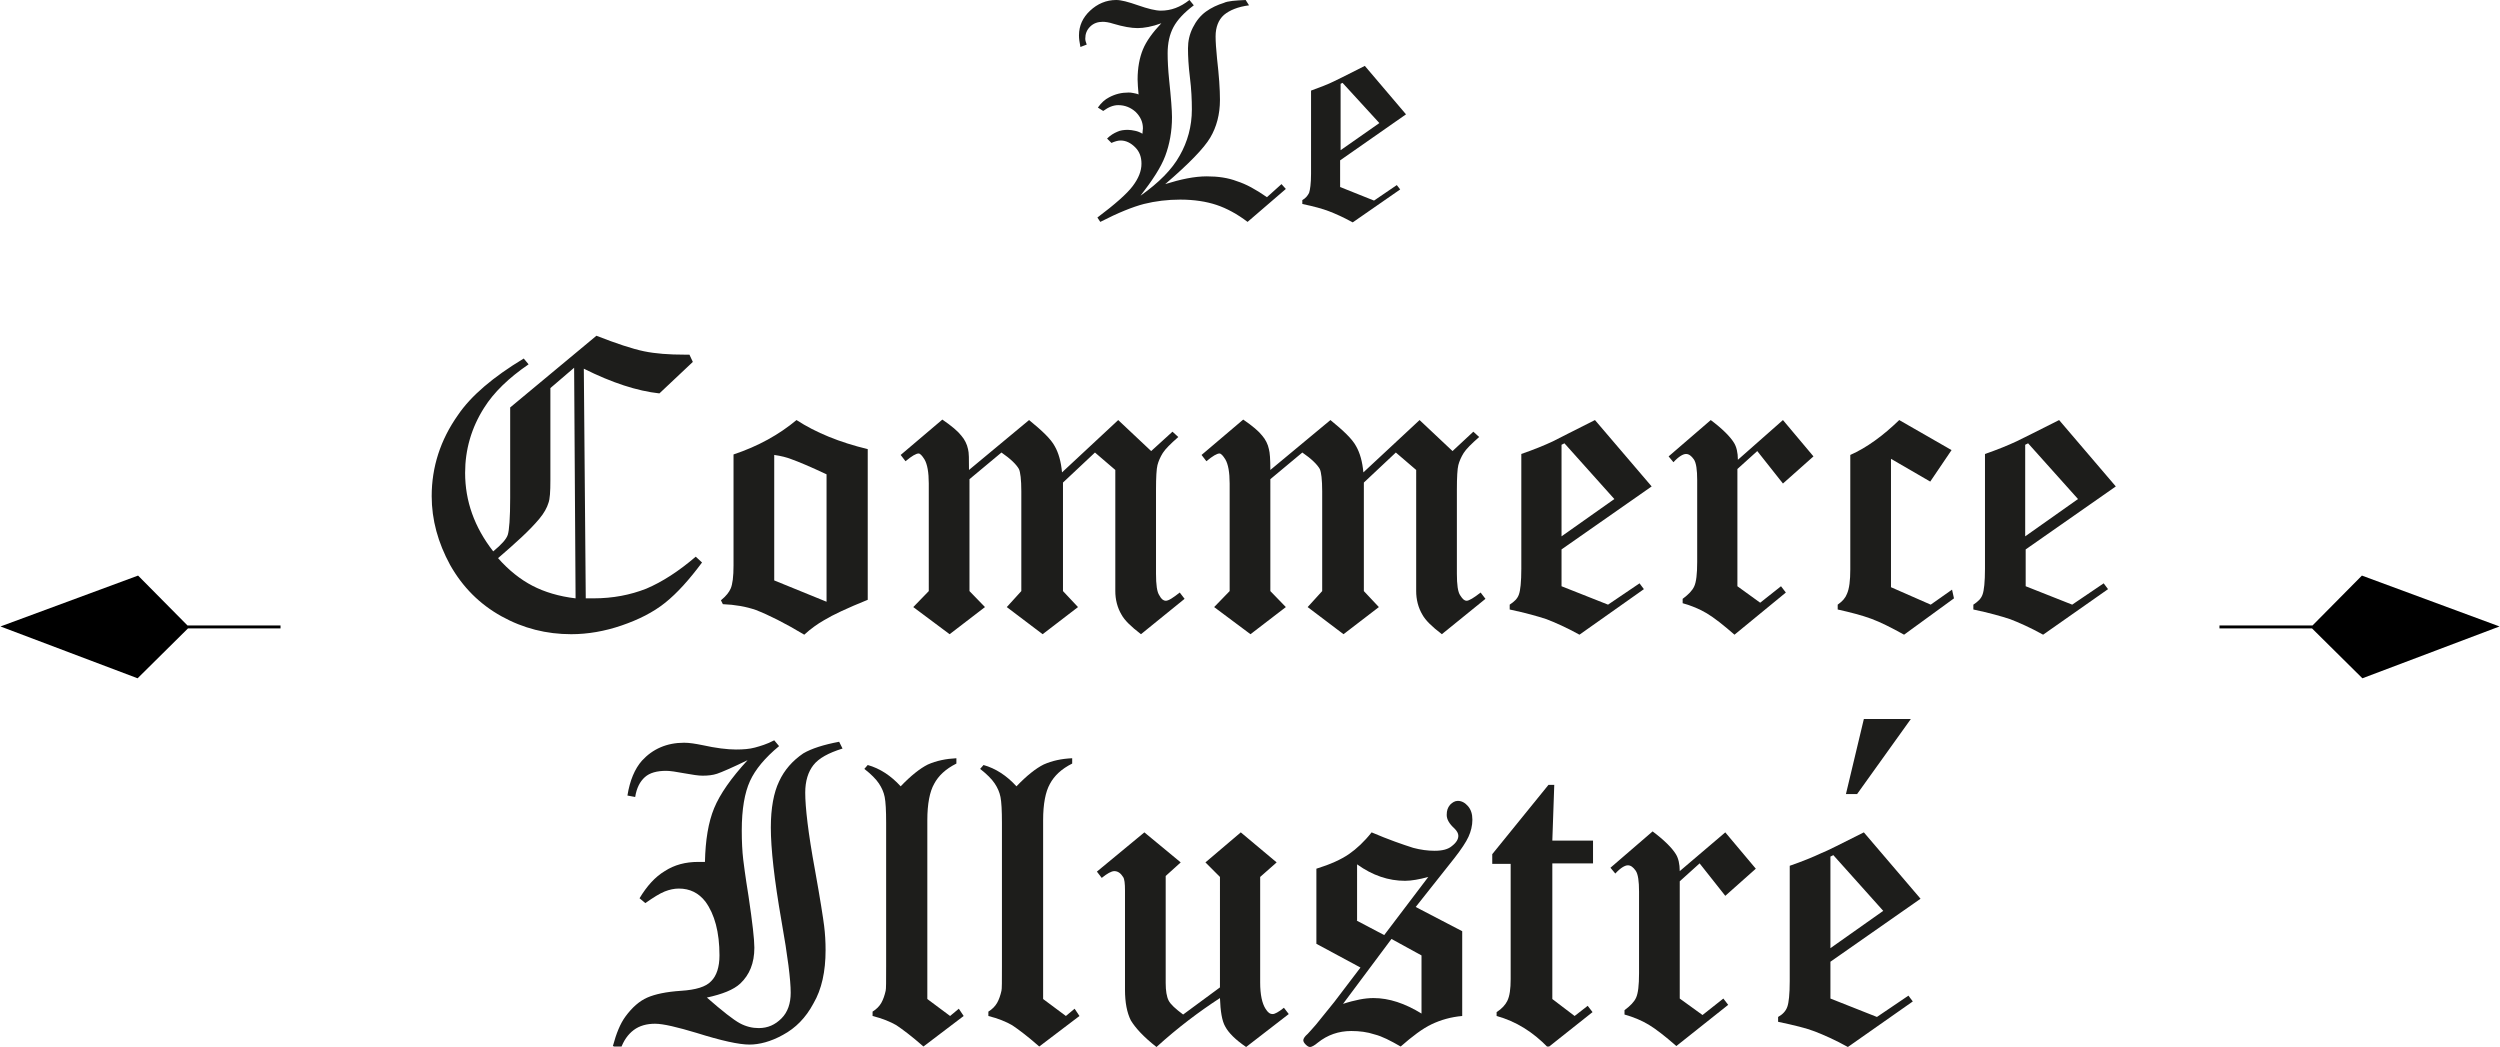 <?xml version="1.0" encoding="utf-8"?>
<!-- Generator: Adobe Illustrator 26.5.1, SVG Export Plug-In . SVG Version: 6.00 Build 0)  -->
<svg version="1.1" id="Calque_1" xmlns="http://www.w3.org/2000/svg" xmlns:xlink="http://www.w3.org/1999/xlink" x="0px" y="0px"
	 viewBox="0 0 516 216" style="enable-background:new 0 0 516 216;" xml:space="preserve">
<style type="text/css">
	.st0{fill:#1D1D1B;}
</style>
<g>
	<polygon points="515.9,129.3 487.5,118.8 477.3,129.1 458.1,129.1 458.1,129.7 477.2,129.7 487.6,140 	"/>
	<polygon points="57.9,129.1 38.7,129.1 28.5,118.8 0.1,129.3 28.4,140 38.8,129.7 57.9,129.7 	"/>
</g>
<g>
	<path class="st0" d="M257.1,0l0.7,1.1c-2.3,0.3-4,1-5.2,2c-1.1,1-1.7,2.5-1.7,4.4c0,1.1,0.1,2.6,0.3,4.6c0.4,3.5,0.6,6.3,0.6,8.5
		c0,3-0.7,5.6-2,7.8c-1.3,2.2-4.4,5.4-9.3,9.6c3.2-1,6-1.6,8.6-1.6c2.3,0,4.4,0.3,6.2,1c1.9,0.6,3.9,1.7,6.2,3.3l3-2.7l0.9,1
		l-7.9,6.8c-2.1-1.6-4.3-2.8-6.4-3.5c-2.1-0.7-4.6-1.1-7.5-1.1c-2.6,0-5.1,0.3-7.5,0.9c-2.3,0.6-5.3,1.8-9,3.7l-0.6-0.9
		c3.6-2.7,6.1-4.9,7.3-6.5c1.2-1.6,1.8-3.1,1.8-4.6c0-1.4-0.4-2.5-1.3-3.4c-0.9-0.9-1.9-1.4-3-1.4c-0.6,0-1.2,0.2-1.9,0.5l-0.9-0.9
		c0.7-0.7,1.4-1.1,2.1-1.4c0.6-0.3,1.4-0.4,2.2-0.4c0.5,0,1,0.1,1.5,0.2c0.5,0.1,1,0.3,1.5,0.6c0-0.5,0.1-0.8,0.1-1.1
		c0-1.3-0.5-2.4-1.5-3.4c-1-0.9-2.2-1.4-3.6-1.4c-1,0-2,0.4-3.1,1.2l-1.1-0.7c0.7-1,1.5-1.7,2.3-2.1c1.3-0.7,2.6-1,4-1
		c0.3,0,0.6,0,1,0.1c0.4,0.1,0.7,0.1,1.1,0.3c-0.1-1.2-0.2-2.3-0.2-3.1c0-2.4,0.4-4.5,1.1-6.2c0.7-1.7,2-3.5,3.8-5.4
		c-1.9,0.7-3.6,1-4.9,1c-1.3,0-3-0.3-5-0.9c-0.9-0.3-1.7-0.4-2.2-0.4c-1,0-1.9,0.3-2.6,1C224.3,6.2,224,7,224,8
		c0,0.3,0.1,0.7,0.3,1.2l-1.3,0.5c-0.2-1-0.3-1.7-0.3-2.4c0-2,0.8-3.7,2.3-5.1c1.5-1.4,3.3-2.2,5.4-2.2c1,0,2.5,0.4,4.5,1.1
		c2,0.7,3.6,1.1,4.7,1.1c2.1,0,4-0.7,5.9-2.2l0.9,1.1c-2,1.5-3.4,3-4.2,4.5c-0.8,1.5-1.2,3.3-1.2,5.4c0,1.6,0.1,3.4,0.3,5.4
		c0.4,3.8,0.6,6.4,0.6,7.8c0,2.9-0.5,5.6-1.4,8s-2.7,5.1-5.1,8.2c3.8-2.7,6.5-5.4,8.1-8.3c1.6-2.8,2.5-6,2.5-9.5
		c0-2-0.1-4.2-0.4-6.6c-0.3-2.4-0.4-4.4-0.4-6c0-1.5,0.3-2.9,1-4.3c0.7-1.4,1.6-2.5,2.7-3.3c1.1-0.8,2.4-1.4,3.7-1.8
		C253.4,0.2,255,0.1,257.1,0z"/>
	<path class="st0" d="M281.7,13.6l8.5,10l-13.6,9.5v5.5l7,2.8l4.7-3.2l0.7,0.9l-9.8,6.8c-2-1.1-3.6-1.8-4.9-2.3
		c-1.3-0.5-3.1-1-5.5-1.5v-0.8c0.7-0.4,1.1-0.9,1.4-1.5c0.2-0.6,0.4-1.9,0.4-3.9V18.7c1.9-0.7,3.5-1.3,4.7-1.9
		C276.2,16.4,278.3,15.3,281.7,13.6z M277.1,17.1l-0.4,0.2V31l8-5.6L277.1,17.1z"/>
</g>
<g>
	<path class="st0" d="M108.1,74l1,1.2c-4.1,2.8-7.2,5.8-9.2,9c-2.6,4.1-3.9,8.6-3.9,13.4c0,5.8,1.9,11.2,5.8,16.2
		c1.7-1.4,2.7-2.5,3-3.4c0.3-0.9,0.5-3.5,0.5-7.6V84.1l17.8-14.8c4.1,1.6,7.4,2.7,9.8,3.2c2.4,0.5,5.2,0.7,8.4,0.7h1l0.7,1.5
		l-6.9,6.5c-4.6-0.5-9.8-2.2-15.6-5.1l0.4,47.4l1.6,0c4,0,7.6-0.7,10.9-2c3.3-1.4,6.7-3.6,10.2-6.6l1.3,1.2
		c-2.6,3.5-5.1,6.3-7.6,8.3c-2.5,2-5.5,3.5-9,4.7c-3.5,1.2-7,1.8-10.4,1.8c-5.1,0-9.9-1.2-14.4-3.7c-4.5-2.5-8-6-10.6-10.6
		c-2.5-4.6-3.8-9.3-3.8-14.2c0-6,1.8-11.6,5.4-16.7C97.2,81.7,101.8,77.8,108.1,74z M118.5,75.9l-4.9,4.2v19c0,2.4-0.1,3.9-0.4,4.7
		c-0.3,1-0.9,2.1-1.9,3.3c-2,2.4-4.9,5-8.5,8.1c2.2,2.5,4.6,4.4,7.1,5.7s5.5,2.2,8.9,2.6L118.5,75.9z"/>
	<path class="st0" d="M179.1,92.7v31.1c-4.2,1.7-7.2,3.1-9,4.2c-1.4,0.8-2.8,1.8-4.1,3c-4-2.4-7.4-4.1-10-5.1
		c-2-0.7-4.3-1.1-6.8-1.2l-0.4-0.8c1.1-0.9,1.7-1.7,2-2.4c0.4-0.9,0.6-2.5,0.6-4.8V93.8c5.1-1.7,9.4-4.1,13-7.1
		C168.4,89.3,173.3,91.3,179.1,92.7z M159.8,119.8l10.8,4.4V97.9c-3.4-1.6-5.8-2.6-7.2-3.1c-1-0.4-2.2-0.7-3.6-0.9V119.8z"/>
	<path class="st0" d="M242,89.1l1.2,1.1c-1.6,1.4-2.7,2.5-3.2,3.3c-0.5,0.8-0.9,1.7-1.1,2.5c-0.2,0.8-0.3,2.5-0.3,5.1v17.3
		c0,2.3,0.2,3.8,0.7,4.5c0.4,0.8,0.9,1.1,1.3,1.1c0.6,0,1.5-0.6,2.9-1.7l1,1.3l-9,7.3c-2.1-1.6-3.4-2.9-4-4
		c-0.9-1.5-1.3-3.2-1.3-4.9V97l-4.2-3.6l-6.6,6.2V122l3.1,3.3l-7.3,5.6l-7.4-5.6l3-3.3v-20.6c0-2.4-0.2-4-0.5-4.6
		c-0.5-0.9-1.7-2.1-3.6-3.4l-6.6,5.5V122l3.2,3.3l-7.3,5.6l-7.5-5.6l3.2-3.3V99.8c0-2.3-0.3-4-0.9-5c-0.5-0.8-0.9-1.2-1.2-1.2
		c-0.5,0-1.4,0.5-2.7,1.6l-1-1.3l8.6-7.3c1.9,1.3,3.2,2.4,3.9,3.3c0.7,0.8,1.2,1.8,1.4,2.8c0.2,0.7,0.2,2.1,0.2,4.3l12.4-10.3
		c2.7,2.2,4.5,3.9,5.3,5.4c0.8,1.4,1.3,3.2,1.5,5.4l11.6-10.8l6.8,6.4L242,89.1z"/>
	<path class="st0" d="M304.1,89.1l1.2,1.1c-1.6,1.4-2.7,2.5-3.2,3.3c-0.5,0.8-0.9,1.7-1.1,2.5c-0.2,0.8-0.3,2.5-0.3,5.1v17.3
		c0,2.3,0.2,3.8,0.7,4.5c0.5,0.8,0.9,1.1,1.3,1.1c0.5,0,1.5-0.6,2.9-1.7l1,1.3l-9,7.3c-2.1-1.6-3.4-2.9-4-4
		c-0.9-1.5-1.3-3.2-1.3-4.9V97l-4.2-3.6l-6.6,6.2V122l3.1,3.3l-7.3,5.6l-7.4-5.6l3-3.3v-20.6c0-2.4-0.2-4-0.5-4.6
		c-0.5-0.9-1.7-2.1-3.6-3.4l-6.6,5.5V122l3.2,3.3l-7.3,5.6l-7.5-5.6l3.2-3.3V99.8c0-2.3-0.3-4-0.9-5c-0.5-0.8-0.9-1.2-1.2-1.2
		c-0.5,0-1.4,0.5-2.7,1.6l-1-1.3l8.6-7.3c1.9,1.3,3.2,2.4,3.9,3.3c0.7,0.8,1.2,1.8,1.4,2.8c0.2,0.7,0.3,2.1,0.3,4.3l12.4-10.3
		c2.7,2.2,4.5,3.9,5.3,5.4c0.8,1.4,1.3,3.2,1.5,5.4l11.6-10.8l6.8,6.4L304.1,89.1z"/>
	<path class="st0" d="M329.2,86.7l11.7,13.7l-18.6,13v7.6l9.6,3.8l6.5-4.4l0.9,1.2L326,131c-2.7-1.5-5-2.5-6.8-3.2
		c-1.8-0.6-4.3-1.3-7.6-2v-1c0.9-0.6,1.6-1.2,1.9-2.1c0.3-0.8,0.5-2.6,0.5-5.3V93.7c2.6-0.9,4.8-1.8,6.5-2.6
		C321.7,90.5,324.6,89,329.2,86.7z M322.9,91.5l-0.6,0.3v18.9l10.9-7.7L322.9,91.5z"/>
	<path class="st0" d="M368,86.7l6.3,7.5l-6.3,5.6l-5.3-6.7l-4.1,3.7v24.2l4.7,3.4l4.3-3.4l1,1.3L358,131c-2.3-2-4.2-3.5-5.7-4.4
		c-1.5-0.9-3.2-1.6-5-2.1v-0.9c1.2-0.9,2-1.7,2.4-2.6c0.4-0.9,0.6-2.5,0.6-5V99.1c0-2.1-0.2-3.6-0.7-4.3c-0.5-0.7-1-1.1-1.6-1.1
		c-0.6,0-1.5,0.5-2.6,1.7l-1-1.2l8.7-7.5c2.4,1.8,4,3.4,4.8,4.7c0.5,0.8,0.8,2,0.8,3.5L368,86.7z"/>
	<path class="st0" d="M392,86.7l10.8,6.2l-4.4,6.5l-8.1-4.7v26.5l8.2,3.6l4.4-3.1l0.4,1.8L393,131c-2.7-1.5-4.9-2.6-6.8-3.3
		c-1.9-0.7-4.2-1.3-6.9-1.9v-1c1-0.7,1.6-1.4,1.9-2.2c0.5-1.1,0.7-2.8,0.7-5.1V93.9C385.3,92.4,388.7,89.9,392,86.7z"/>
	<path class="st0" d="M425,86.7l11.7,13.7l-18.6,13v7.6l9.6,3.8l6.5-4.4l0.9,1.2l-13.4,9.4c-2.7-1.5-5-2.5-6.8-3.2
		c-1.8-0.6-4.3-1.3-7.6-2v-1c0.9-0.6,1.6-1.2,1.9-2.1c0.3-0.8,0.5-2.6,0.5-5.3V93.7c2.6-0.9,4.8-1.8,6.5-2.6
		C417.5,90.5,420.4,89,425,86.7z M418.6,91.5l-0.6,0.3v18.9l10.9-7.7L418.6,91.5z"/>
</g>
<g>
	<path class="st0" d="M173.2,153.1l0.7,1.4c-2.9,0.9-4.9,2-6,3.4c-1.1,1.4-1.7,3.3-1.7,5.7c0,3,0.6,8.3,2,15.9
		c1.1,6.1,1.7,10,1.9,11.6c0.2,1.6,0.3,3.3,0.3,5c0,4.4-0.8,8.1-2.5,11c-1.6,3-3.7,5.1-6.3,6.5c-2.5,1.4-4.9,2-6.9,2
		c-2.2,0-5.8-0.8-10.9-2.4c-4-1.2-6.9-1.9-8.6-1.9c-1.7,0-3.2,0.4-4.4,1.3c-1.2,0.9-2.1,2.2-2.7,3.9l-1.6-0.6
		c0.7-2.6,1.5-4.6,2.6-6.1c1.4-1.9,2.9-3.2,4.5-3.9c1.6-0.7,3.9-1.2,7-1.4c3-0.2,5.1-0.8,6.2-2c1.1-1.1,1.7-2.9,1.7-5.3
		c0-4.8-1-8.5-2.9-11.1c-1.4-1.8-3.2-2.7-5.5-2.7c-0.9,0-1.9,0.2-2.9,0.6c-1,0.4-2.3,1.2-4,2.4l-1.2-1c1.5-2.5,3.2-4.4,5.2-5.6
		c2-1.3,4.3-1.9,6.9-1.9c0.4,0,0.9,0,1.4,0c0.1-4.5,0.7-8.2,1.9-11.1s3.5-6.2,6.9-9.9c-3.3,1.6-5.4,2.5-6.3,2.8
		c-0.9,0.3-1.9,0.4-3,0.4c-0.9,0-2.1-0.2-3.8-0.5c-1.6-0.3-2.9-0.5-3.7-0.5c-1.9,0-3.4,0.4-4.4,1.3c-1,0.9-1.7,2.2-2,4.1l-1.6-0.3
		c0.5-3.1,1.5-5.5,3-7.2c2.2-2.4,5.1-3.7,8.7-3.7c1.1,0,2.3,0.2,3.8,0.5c2.7,0.6,5.1,0.9,6.9,0.9c1.5,0,2.8-0.1,3.9-0.4
		c1.1-0.3,2.5-0.7,4-1.5l1,1.2c-2.9,2.4-4.9,4.8-6,7.2c-1.1,2.4-1.7,5.8-1.7,10.2c0,2.3,0.1,4.3,0.3,6c0.1,0.8,0.4,3.3,1.1,7.6
		c0.8,5.4,1.2,8.9,1.2,10.6c0,3.2-1,5.6-2.9,7.4c-1.4,1.3-3.7,2.2-6.9,2.9c3.2,2.8,5.5,4.6,6.8,5.3s2.6,1,3.9,1c1.9,0,3.4-0.7,4.7-2
		c1.3-1.3,1.9-3.1,1.9-5.3c0-2.6-0.6-7.5-1.9-14.8c-1.5-8.6-2.2-15-2.2-19.3c0-4,0.6-7.2,1.7-9.5c1.1-2.4,2.8-4.3,5-5.8
		C167.5,154.5,170,153.7,173.2,153.1z"/>
	<path class="st0" d="M197.4,156.5v1.1c-2.2,1.1-3.7,2.5-4.6,4.2c-0.9,1.6-1.4,4.1-1.4,7.5v36.9l4.7,3.5l1.8-1.5l1,1.5l-8.3,6.3
		c-2.5-2.2-4.4-3.6-5.6-4.4c-1.2-0.7-2.9-1.4-4.9-1.9v-0.9c0.8-0.5,1.4-1.1,1.8-1.8c0.4-0.7,0.7-1.6,0.9-2.5c0.1-0.3,0.1-2,0.1-5
		v-29.7c0-2.5-0.1-4.3-0.3-5.3c-0.2-1-0.6-1.9-1.2-2.8c-0.6-0.9-1.6-1.9-3-3l0.7-0.8c2.5,0.7,4.8,2.2,6.8,4.4c2.1-2.2,4-3.7,5.6-4.5
		C193.3,157,195.3,156.6,197.4,156.5z"/>
	<path class="st0" d="M221.3,156.5v1.1c-2.2,1.1-3.7,2.5-4.6,4.2c-0.9,1.6-1.4,4.1-1.4,7.5v36.9l4.7,3.5l1.8-1.5l1,1.5l-8.3,6.3
		c-2.5-2.2-4.4-3.6-5.6-4.4c-1.2-0.7-2.9-1.4-4.9-1.9v-0.9c0.8-0.5,1.4-1.1,1.8-1.8c0.4-0.7,0.7-1.6,0.9-2.5c0.1-0.3,0.1-2,0.1-5
		v-29.7c0-2.5-0.1-4.3-0.3-5.3c-0.2-1-0.6-1.9-1.2-2.8c-0.6-0.9-1.6-1.9-3-3l0.7-0.8c2.5,0.7,4.8,2.2,6.8,4.4c2.1-2.2,4-3.7,5.6-4.5
		C217.2,157,219.1,156.6,221.3,156.5z"/>
	<path class="st0" d="M256.1,171.8l7.4,6.2l-3.4,3v21.8c0,2.5,0.4,4.3,1.1,5.4c0.5,0.8,0.9,1.1,1.5,1.1c0.4,0,1.2-0.4,2.3-1.3l1,1.3
		l-8.8,6.8c-2.2-1.5-3.6-2.9-4.3-4.2c-0.7-1.2-1-3.2-1.1-5.9c-4.3,2.8-8.7,6.1-13.1,10.1c-2.7-2.1-4.4-4-5.3-5.5
		c-0.8-1.6-1.2-3.7-1.2-6.3v-20.5c0-1.4-0.1-2.4-0.4-2.8c-0.5-0.8-1.1-1.2-1.8-1.2c-0.6,0-1.5,0.5-2.6,1.4l-1-1.3l9.8-8.1l7.5,6.2
		l-3.1,2.8v22.1c0,1.6,0.2,2.8,0.6,3.6c0.4,0.8,1.4,1.7,3,2.9l7.6-5.6V181l-3-3L256.1,171.8z"/>
	<path class="st0" d="M292.2,187.2l9.6,5v17.5c-2.3,0.2-4.4,0.8-6.3,1.7c-1.9,0.9-4,2.5-6.4,4.6c-2.1-1.2-3.8-2.1-5.4-2.5
		c-1.5-0.5-3.1-0.7-4.8-0.7c-2.6,0-4.9,0.8-6.9,2.4c-0.7,0.6-1.3,0.9-1.6,0.9c-0.3,0-0.6-0.2-0.9-0.5c-0.3-0.3-0.5-0.6-0.5-0.9
		c0-0.3,0.3-0.8,0.9-1.3c0.3-0.3,0.9-1,1.7-1.9l3.8-4.7l5.4-7.1l-9.1-4.9v-15.5c2.9-0.9,5.1-1.9,6.7-3c1.6-1.1,3.2-2.6,4.7-4.5
		c3.5,1.5,6.4,2.5,8.6,3.2c1.5,0.4,3,0.6,4.4,0.6c1.6,0,2.8-0.3,3.6-1c0.9-0.7,1.3-1.4,1.3-2.1c0-0.5-0.3-1-0.8-1.5
		c-1.1-1-1.6-1.9-1.6-2.8c0-0.9,0.2-1.5,0.7-2.1c0.5-0.5,1-0.8,1.6-0.8c0.8,0,1.5,0.4,2.1,1.1c0.6,0.7,0.9,1.6,0.9,2.8
		c0,1.2-0.3,2.4-0.8,3.5c-0.5,1.1-1.5,2.6-2.9,4.4L292.2,187.2z M287.2,193.8l-10,13.4c1.2-0.4,2.4-0.7,3.4-0.9c1-0.2,2-0.3,2.9-0.3
		c3.2,0,6.5,1.1,9.9,3.2v-12L287.2,193.8z M280,190l5.7,3l9.1-12c-1.8,0.5-3.5,0.8-4.8,0.8c-3.4,0-6.7-1.1-9.9-3.4V190z"/>
	<path class="st0" d="M308,176.3l11.6-14.3h1.2l-0.4,11.5h8.4v4.7h-8.4v28l4.6,3.5l2.7-2.1l1,1.3l-9.2,7.3
		c-3.1-3.2-6.6-5.4-10.6-6.5v-0.8c1.1-0.7,1.8-1.5,2.2-2.3c0.5-1,0.7-2.5,0.7-4.5v-23.8H308V176.3z"/>
	<path class="st0" d="M356.1,171.8l6.3,7.5l-6.3,5.6l-5.3-6.7l-4.1,3.7v24.2l4.7,3.4l4.3-3.4l1,1.3l-10.7,8.5
		c-2.3-2-4.2-3.5-5.7-4.4c-1.5-0.9-3.2-1.6-5-2.1v-0.9c1.2-0.9,2-1.7,2.4-2.6c0.4-0.9,0.6-2.5,0.6-5v-16.9c0-2.1-0.2-3.6-0.7-4.3
		c-0.5-0.7-1-1.1-1.6-1.1c-0.6,0-1.5,0.5-2.6,1.7l-1-1.2l8.7-7.5c2.4,1.8,4,3.4,4.8,4.7c0.5,0.8,0.8,2,0.8,3.5L356.1,171.8z"/>
	<path class="st0" d="M384.7,171.8l11.7,13.7l-18.6,13v7.6l9.6,3.8l6.5-4.4l0.9,1.2l-13.4,9.4c-2.7-1.5-5-2.5-6.8-3.2
		s-4.3-1.3-7.6-2v-1c0.9-0.5,1.6-1.2,1.9-2.1c0.3-0.8,0.5-2.6,0.5-5.3v-23.8c2.6-0.9,4.8-1.8,6.5-2.6
		C377.2,175.6,380.1,174.1,384.7,171.8z M378.4,176.5l-0.6,0.3v18.9l10.9-7.7L378.4,176.5z M383.3,163.9H381l3.7-15.5h9.7
		L383.3,163.9z"/>
</g>
</svg>
